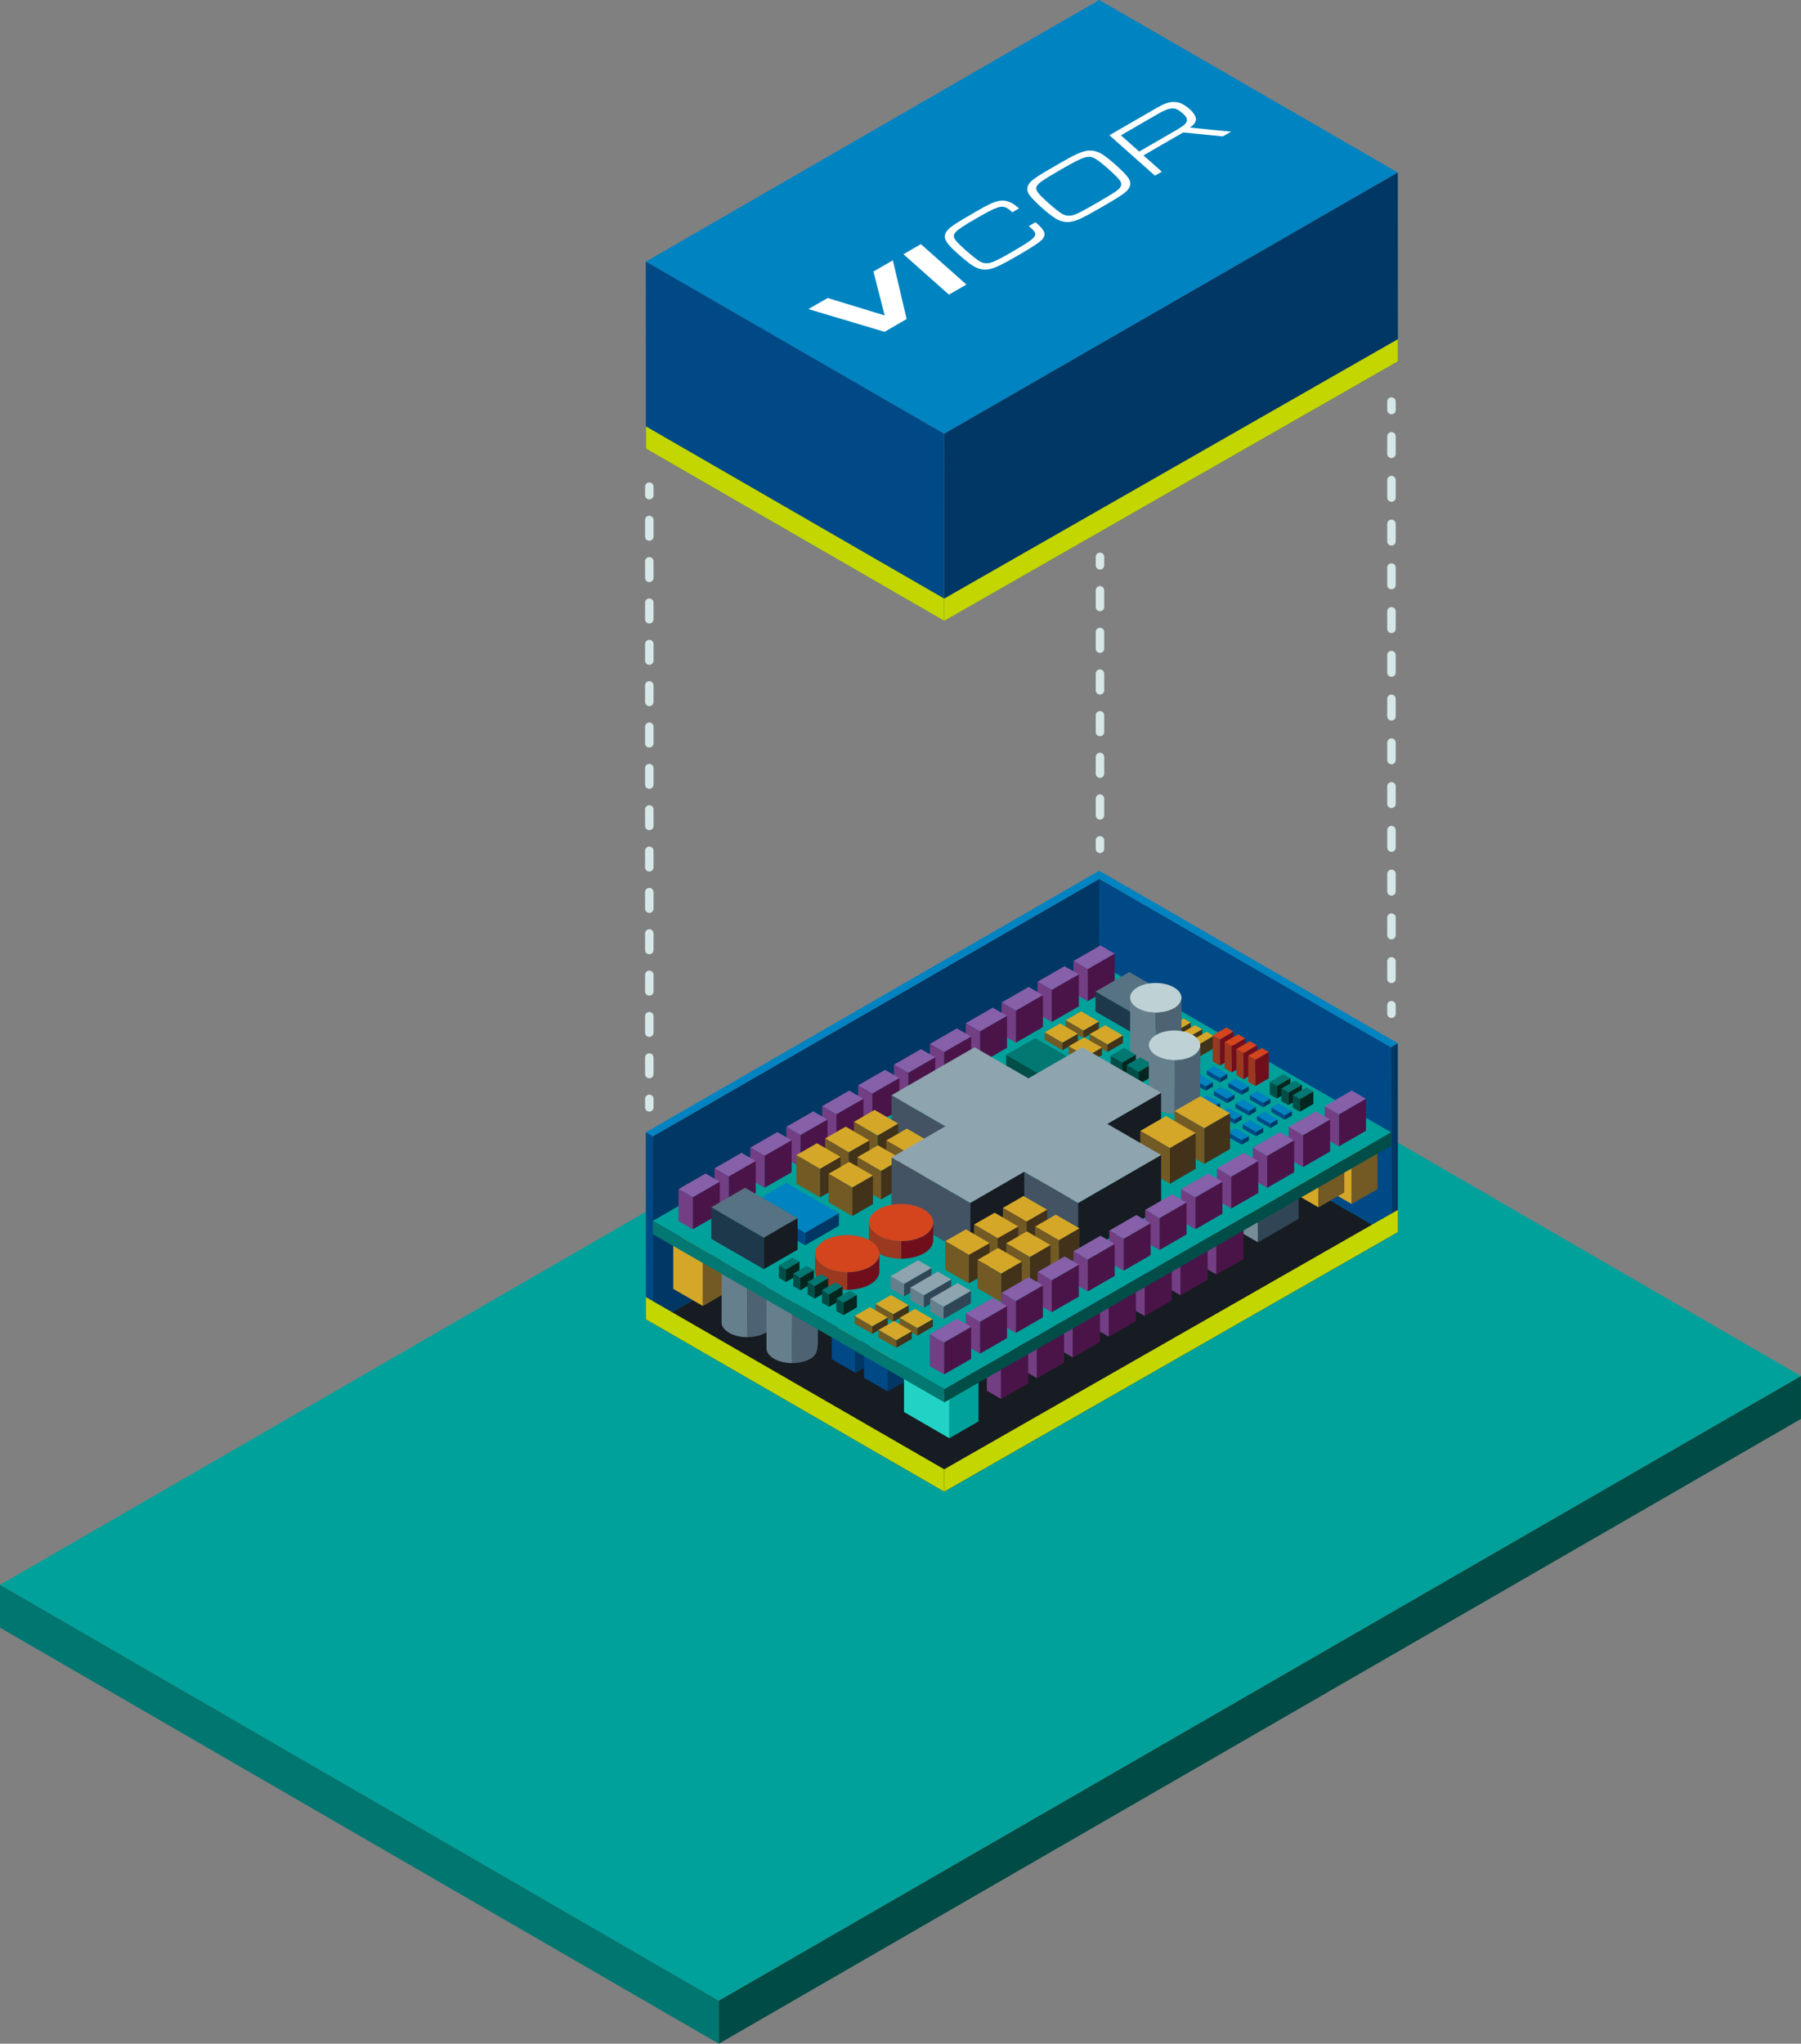 <?xml version="1.0" encoding="UTF-8"?>
<svg id="Layer_1" data-name="Layer 1" xmlns="http://www.w3.org/2000/svg" viewBox="0 0 637.49 723.07">
  <rect x="0" y="0" width="637.49" height="723.07" fill="#808080" stroke="none"/>
  <defs>
    <style>
      .cls-1 {
        fill: #bed1d5;
      }

      .cls-2 {
        fill: #007670;
      }

      .cls-3 {
        fill: #00a19b;
      }

      .cls-4 {
        fill: #423219;
      }

      .cls-5 {
        fill: #d4451d;
      }

      .cls-6 {
        fill: #733e84;
      }

      .cls-7 {
        fill: #435363;
      }

      .cls-8 {
        fill: #161c21;
      }

      .cls-9 {
        stroke-dasharray: 5.9 8.84;
      }

      .cls-9, .cls-10, .cls-11, .cls-12 {
        fill: none;
        stroke: #d6e7e7;
        stroke-linecap: round;
        stroke-linejoin: round;
        stroke-width: 3px;
      }

      .cls-13 {
        fill: #003764;
      }

      .cls-14 {
        fill: #667f8d;
      }

      .cls-15 {
        fill: #8660a9;
      }

      .cls-16 {
        fill: #014d47;
      }

      .cls-17 {
        fill: #c4d600;
      }

      .cls-18 {
        fill: #037771;
      }

      .cls-19 {
        fill: #4b1449;
      }

      .cls-20 {
        fill: #004b45;
      }

      .cls-11 {
        stroke-dasharray: 6.19 9.29;
      }

      .cls-21 {
        fill: #fff;
      }

      .cls-22 {
        fill: #9a3820;
      }

      .cls-23 {
        fill: #05261e;
      }

      .cls-24 {
        fill: #304657;
      }

      .cls-25 {
        fill: #8ea4ae;
      }

      .cls-26 {
        fill: #22d3c5;
      }

      .cls-27 {
        fill: #710e1c;
      }

      .cls-28 {
        fill: #1e384b;
      }

      .cls-29 {
        fill: #4d6373;
      }

      .cls-30 {
        fill: #735a24;
      }

      .cls-31 {
        fill: #004987;
      }

      .cls-32 {
        fill: #577282;
      }

      .cls-33 {
        fill: #0083c1;
      }

      .cls-12 {
        stroke-dasharray: 5.85 8.78;
      }

      .cls-34 {
        fill: #d5a729;
      }

      .cls-35 {
        fill: #768d99;
      }
    </style>
  </defs>
  <polygon class="cls-3" points="637.48 486.86 254.42 707.88 0 560.72 383.05 339.56 637.48 486.86"/>
  <polygon class="cls-13" points="389.18 377.54 389.14 310.94 231.06 402.05 231.05 468.17 389.18 377.54"/>
  <polygon class="cls-8" points="231.05 468.17 334.21 527.74 492.53 437.2 389.18 377.54 231.05 468.17"/>
  <polyline class="cls-35" points="445.23 430.5 430.25 421.8 430.27 430.84 445.28 439.52"/>
  <polygon class="cls-1" points="444.58 413.51 430.25 421.8 445.23 430.5 459.63 422.2 444.58 413.51"/>
  <polyline class="cls-24" points="445.23 430.5 459.63 422.2 459.67 431.24 445.28 439.52"/>
  <polygon class="cls-31" points="389.18 377.54 389.14 310.94 492.41 370.55 492.53 437.2 389.18 377.54"/>
  <polygon class="cls-34" points="478.45 413.37 467.95 407.31 477.07 402.04 487.58 408.11 478.45 413.37"/>
  <polygon class="cls-34" points="467.95 407.31 467.95 419.92 478.45 425.98 478.45 413.37 467.95 407.31"/>
  <polygon class="cls-30" points="487.58 408.11 487.58 420.71 478.45 425.98 478.45 413.37 487.58 408.11"/>
  <polygon class="cls-34" points="466.71 414.56 456.21 408.49 465.33 403.23 475.84 409.29 466.71 414.56"/>
  <polygon class="cls-34" points="456.21 408.49 456.21 421.1 466.71 427.17 466.71 414.56 456.21 408.49"/>
  <polygon class="cls-30" points="475.84 409.29 475.84 421.9 466.71 427.17 466.71 414.56 475.84 409.29"/>
  <polygon class="cls-34" points="302.82 475.64 294.41 470.79 301.71 466.58 310.12 471.43 302.82 475.64"/>
  <polygon class="cls-31" points="294.41 470.79 294.41 480.88 302.82 485.73 302.82 475.64 294.41 470.79"/>
  <polygon class="cls-13" points="310.12 471.43 310.12 481.51 302.82 485.73 302.82 475.64 310.12 471.43"/>
  <polygon class="cls-34" points="314.25 482.24 305.85 477.39 313.14 473.18 321.55 478.03 314.25 482.24"/>
  <polygon class="cls-31" points="305.85 477.39 305.85 487.47 314.25 492.33 314.25 482.24 305.85 477.39"/>
  <polygon class="cls-13" points="321.55 478.03 321.55 488.12 314.25 492.33 314.25 482.24 321.55 478.03"/>
  <polygon class="cls-26" points="319.99 484.9 319.99 499.57 336.05 508.86 336.05 494.19 319.99 484.9"/>
  <polygon class="cls-3" points="346.36 488.22 346.36 502.89 336.05 508.85 336.05 494.18 346.36 488.22"/>
  <polygon class="cls-34" points="248.81 445.39 238.31 439.33 247.43 434.06 257.94 440.13 248.81 445.39"/>
  <polygon class="cls-34" points="238.31 439.33 238.31 456.01 248.81 462.08 248.81 445.39 238.31 439.33"/>
  <polygon class="cls-30" points="257.94 440.13 257.94 456.81 248.81 462.08 248.81 445.39 257.94 440.13"/>
  <polygon class="cls-15" points="430.6 439.66 425.55 436.73 435.12 431.22 440.18 434.14 430.6 439.66"/>
  <polygon class="cls-6" points="425.55 436.73 425.55 448.02 430.6 450.94 430.6 439.66 425.55 436.73"/>
  <polygon class="cls-19" points="440.18 434.14 440.18 445.43 430.6 450.94 430.6 439.66 440.18 434.14"/>
  <polygon class="cls-15" points="417.89 446.99 412.84 444.07 422.42 438.55 427.47 441.48 417.89 446.99"/>
  <polygon class="cls-6" points="412.84 444.07 412.84 455.36 417.89 458.28 417.89 446.99 412.84 444.07"/>
  <polygon class="cls-19" points="427.47 441.48 427.47 452.76 417.89 458.28 417.89 446.99 427.47 441.48"/>
  <polygon class="cls-15" points="405.19 454.33 400.14 451.41 409.71 445.89 414.76 448.81 405.19 454.33"/>
  <polygon class="cls-6" points="400.14 451.41 400.14 462.69 405.19 465.61 405.19 454.33 400.14 451.41"/>
  <polygon class="cls-19" points="414.76 448.81 414.76 460.1 405.19 465.61 405.19 454.33 414.76 448.81"/>
  <polygon class="cls-15" points="392.48 461.66 387.43 458.74 397 453.23 402.06 456.15 392.48 461.66"/>
  <polygon class="cls-6" points="387.43 458.74 387.43 470.03 392.48 472.95 392.48 461.66 387.43 458.74"/>
  <polygon class="cls-19" points="402.06 456.15 402.06 467.43 392.48 472.95 392.48 461.66 402.06 456.15"/>
  <polygon class="cls-15" points="379.78 469 374.72 466.08 384.3 460.56 389.35 463.48 379.78 469"/>
  <polygon class="cls-6" points="374.72 466.08 374.72 477.36 379.78 480.29 379.78 469 374.72 466.08"/>
  <polygon class="cls-19" points="389.35 463.48 389.35 474.77 379.78 480.29 379.78 469 389.35 463.48"/>
  <polygon class="cls-15" points="367.07 476.34 362.02 473.41 371.59 467.9 376.64 470.82 367.07 476.34"/>
  <polygon class="cls-6" points="362.02 473.41 362.02 484.7 367.07 487.62 367.07 476.34 362.02 473.41"/>
  <polygon class="cls-19" points="376.64 470.82 376.64 482.11 367.07 487.62 367.07 476.34 376.64 470.82"/>
  <polygon class="cls-15" points="354.36 483.67 349.31 480.75 358.89 475.23 363.94 478.15 354.36 483.67"/>
  <polygon class="cls-6" points="349.31 480.75 349.31 492.04 354.36 494.96 354.36 483.67 349.31 480.75"/>
  <polygon class="cls-19" points="363.94 478.15 363.94 489.44 354.36 494.96 354.36 483.67 363.94 478.15"/>
  <ellipse class="cls-1" cx="264.55" cy="446.46" rx="5.25" ry="9.1" transform="translate(-183.34 708.59) rotate(-89.69)"/>
  <path class="cls-29" d="M273.6,465.32l.05-18.78c0,1.03-.88,2.69-2.6,3.67-1.78,1.02-4.1,1.52-6.44,1.5l-.1,15.13-.03,5.25-.04.99c2.34.02,4.72-.49,6.5-1.5,1.83-1.04,2.71-2.43,2.66-6.25Z"/>
  <path class="cls-14" d="M264.53,462.61l.04-10.87c-2.32-.02-4.62-.54-6.38-1.57-1.73-1.01-2.69-2.31-2.74-3.62l-.04,21.13c-.06,1.39.82,2.79,2.65,3.86,1.77,1.04,4.12,1.55,6.44,1.57l.02-10.49h0Z"/>
  <ellipse class="cls-1" cx="280.43" cy="455.64" rx="5.25" ry="9.1" transform="translate(-176.71 733.6) rotate(-89.69)"/>
  <path class="cls-29" d="M289.5,474.49l.04-18.78c0,1.03-.88,2.69-2.6,3.67-1.79,1.02-4.1,1.52-6.44,1.5l-.09,15.13-.03,5.25-.04.99c2.34.02,4.72-.49,6.5-1.5,1.81-1.04,2.7-2.43,2.66-6.25Z"/>
  <path class="cls-14" d="M280.41,471.78l.05-10.87c-2.32-.02-4.62-.54-6.38-1.57s-2.69-2.31-2.74-3.62l-.04,21.12c-.06,1.39.82,2.79,2.65,3.86,1.77,1.04,4.12,1.55,6.44,1.57l.02-10.49Z"/>
  <polygon class="cls-3" points="231.07 431.95 334.29 491.54 492.42 400.65 389.1 341.01 231.07 431.95"/>
  <polygon class="cls-18" points="231.06 436.65 231.06 431.94 334.25 491.52 334.25 496.16 231.06 436.65"/>
  <polygon class="cls-16" points="492.43 405.35 492.43 400.64 334.25 491.52 334.25 496.16 492.43 405.35"/>
  <polygon class="cls-33" points="439.49 403.42 434.77 400.66 437.33 399.2 442.05 401.96 439.49 403.42"/>
  <polygon class="cls-31" points="434.77 400.66 434.76 402.23 439.48 404.98 439.49 403.42 434.77 400.66"/>
  <polygon class="cls-13" points="442.05 401.96 442.05 403.52 439.48 404.98 439.49 403.42 442.05 401.96"/>
  <polygon class="cls-33" points="444.58 400.48 439.85 397.75 442.4 396.27 447.14 399.01 444.58 400.48"/>
  <polygon class="cls-31" points="439.85 397.75 439.85 399.31 444.58 402.04 444.58 400.48 439.85 397.75"/>
  <polygon class="cls-13" points="447.14 399.01 447.14 400.57 444.58 402.04 444.58 400.48 447.14 399.01"/>
  <polygon class="cls-33" points="449.66 397.55 444.93 394.81 447.49 393.34 452.22 396.07 449.66 397.55"/>
  <polygon class="cls-31" points="444.93 394.81 444.93 396.38 449.66 399.11 449.66 397.55 444.93 394.81"/>
  <polygon class="cls-13" points="452.22 396.07 452.22 397.63 449.66 399.11 449.66 397.55 452.22 396.07"/>
  <polygon class="cls-33" points="454.75 394.61 450.01 391.88 452.57 390.4 457.3 393.14 454.75 394.61"/>
  <polygon class="cls-31" points="450.01 391.88 450.01 393.44 454.75 396.17 454.75 394.61 450.01 391.88"/>
  <polygon class="cls-13" points="457.3 393.14 457.3 394.7 454.75 396.17 454.75 394.61 457.3 393.14"/>
  <polygon class="cls-33" points="431.87 399.02 427.15 396.26 429.71 394.8 434.43 397.56 431.87 399.02"/>
  <polygon class="cls-31" points="427.15 396.26 427.14 397.82 431.86 400.58 431.87 399.02 427.15 396.26"/>
  <polygon class="cls-13" points="434.43 397.56 434.42 399.12 431.86 400.58 431.87 399.02 434.43 397.56"/>
  <polygon class="cls-33" points="436.96 396.08 432.22 393.35 434.78 391.87 439.51 394.6 436.96 396.08"/>
  <polygon class="cls-31" points="432.22 393.35 432.22 394.91 436.96 397.64 436.96 396.08 432.22 393.35"/>
  <polygon class="cls-13" points="439.51 394.6 439.51 396.17 436.96 397.64 436.96 396.08 439.51 394.6"/>
  <polygon class="cls-33" points="442.04 393.15 437.31 390.41 439.86 388.94 444.59 391.67 442.04 393.15"/>
  <polygon class="cls-31" points="437.31 390.41 437.31 391.97 442.04 394.71 442.04 393.15 437.31 390.41"/>
  <polygon class="cls-13" points="444.59 391.67 444.59 393.23 442.04 394.71 442.04 393.15 444.59 391.67"/>
  <polygon class="cls-33" points="447.12 390.21 442.39 387.48 444.95 386 449.68 388.74 447.12 390.21"/>
  <polygon class="cls-31" points="442.39 387.48 442.39 389.04 447.12 391.77 447.12 390.21 442.39 387.48"/>
  <polygon class="cls-13" points="449.68 388.74 449.68 390.3 447.12 391.77 447.12 390.21 449.68 388.74"/>
  <polygon class="cls-33" points="424.24 394.62 419.52 391.86 422.09 390.4 426.81 393.16 424.24 394.62"/>
  <polygon class="cls-31" points="419.52 391.86 419.52 393.42 424.24 396.18 424.24 394.62 419.52 391.86"/>
  <polygon class="cls-13" points="426.81 393.16 426.8 394.72 424.24 396.18 424.24 394.62 426.81 393.16"/>
  <polygon class="cls-33" points="429.33 391.68 424.6 388.94 427.15 387.47 431.89 390.2 429.33 391.68"/>
  <polygon class="cls-31" points="424.6 388.94 424.6 390.51 429.33 393.24 429.33 391.68 424.6 388.94"/>
  <polygon class="cls-13" points="431.89 390.2 431.89 391.76 429.33 393.24 429.33 391.68 431.89 390.2"/>
  <polygon class="cls-33" points="434.42 388.74 429.68 386.01 432.24 384.53 436.97 387.27 434.42 388.74"/>
  <polygon class="cls-31" points="429.68 386.01 429.68 387.57 434.42 390.3 434.42 388.74 429.68 386.01"/>
  <polygon class="cls-13" points="436.97 387.27 436.97 388.83 434.42 390.3 434.42 388.74 436.97 387.27"/>
  <polygon class="cls-33" points="439.5 385.81 434.76 383.08 437.32 381.6 442.05 384.33 439.5 385.81"/>
  <polygon class="cls-31" points="434.76 383.08 434.76 384.64 439.5 387.37 439.5 385.81 434.76 383.08"/>
  <polygon class="cls-13" points="442.05 384.33 442.05 385.9 439.5 387.37 439.5 385.81 442.05 384.33"/>
  <polygon class="cls-33" points="416.62 390.22 411.9 387.46 414.46 386 419.18 388.75 416.62 390.22"/>
  <polygon class="cls-31" points="411.9 387.46 411.89 389.02 416.61 391.78 416.62 390.22 411.9 387.46"/>
  <polygon class="cls-13" points="419.18 388.75 419.17 390.32 416.61 391.78 416.62 390.22 419.18 388.75"/>
  <polygon class="cls-33" points="421.71 387.28 416.98 384.54 419.53 383.07 424.26 385.8 421.71 387.28"/>
  <polygon class="cls-31" points="416.98 384.54 416.98 386.11 421.71 388.84 421.71 387.28 416.98 384.54"/>
  <polygon class="cls-13" points="424.26 385.8 424.26 387.36 421.71 388.84 421.71 387.28 424.26 385.8"/>
  <polygon class="cls-33" points="426.79 384.34 422.06 381.61 424.61 380.13 429.35 382.87 426.79 384.34"/>
  <polygon class="cls-31" points="422.06 381.61 422.06 383.17 426.79 385.9 426.79 384.34 422.06 381.61"/>
  <polygon class="cls-13" points="429.35 382.87 429.35 384.43 426.79 385.9 426.79 384.34 429.35 382.87"/>
  <polygon class="cls-33" points="431.87 381.41 427.14 378.67 429.7 377.2 434.43 379.93 431.87 381.41"/>
  <polygon class="cls-31" points="427.14 378.67 427.14 380.24 431.87 382.97 431.87 381.41 427.14 378.67"/>
  <polygon class="cls-13" points="434.43 379.93 434.43 381.49 431.87 382.97 431.87 381.41 434.43 379.93"/>
  <polygon class="cls-24" points="329.71 448.61 329.71 453.03 319.99 458.66 319.99 454.24 329.71 448.61"/>
  <polygon class="cls-25" points="319.99 454.24 315.24 451.51 324.96 445.87 329.71 448.61 319.99 454.24"/>
  <polygon class="cls-14" points="315.24 451.51 315.24 455.93 319.99 458.66 319.99 454.24 315.24 451.51"/>
  <polygon class="cls-24" points="336.69 452.64 336.69 457.06 326.97 462.7 326.97 458.28 336.69 452.64"/>
  <polygon class="cls-25" points="326.97 458.28 322.23 455.54 331.95 449.91 336.69 452.64 326.97 458.28"/>
  <polygon class="cls-14" points="322.23 455.54 322.23 459.96 326.97 462.7 326.97 458.28 322.23 455.54"/>
  <polygon class="cls-24" points="343.68 456.68 343.68 461.1 333.96 466.73 333.96 462.31 343.68 456.68"/>
  <polygon class="cls-25" points="333.96 462.31 329.22 459.58 338.94 453.94 343.68 456.68 333.96 462.31"/>
  <polygon class="cls-14" points="329.22 459.58 329.22 464 333.96 466.73 333.96 462.31 329.22 459.58"/>
  <polygon class="cls-34" points="383.5 364.62 377.2 360.98 382.67 357.82 388.97 361.46 383.5 364.62"/>
  <polygon class="cls-30" points="377.2 360.98 377.2 363.65 383.5 367.29 383.5 364.62 377.2 360.98"/>
  <polygon class="cls-4" points="388.97 361.46 388.97 364.13 383.5 367.29 383.5 364.62 388.97 361.46"/>
  <polygon class="cls-34" points="376.06 368.91 369.78 365.23 375.27 362.1 381.55 365.78 376.06 368.91"/>
  <polygon class="cls-30" points="369.78 365.23 369.76 367.9 376.05 371.58 376.06 368.91 369.78 365.23"/>
  <polygon class="cls-4" points="381.55 365.78 381.54 368.44 376.05 371.58 376.06 368.91 381.55 365.78"/>
  <polygon class="cls-34" points="392.01 369.53 385.7 365.89 391.18 362.73 397.48 366.37 392.01 369.53"/>
  <polygon class="cls-30" points="385.7 365.89 385.7 368.56 392.01 372.2 392.01 369.53 385.7 365.89"/>
  <polygon class="cls-4" points="397.48 366.37 397.48 369.04 392.01 372.2 392.01 369.53 397.48 366.37"/>
  <polygon class="cls-34" points="384.58 373.82 378.28 370.18 383.75 367.02 390.06 370.65 384.58 373.82"/>
  <polygon class="cls-30" points="378.28 370.18 378.28 372.85 384.58 376.48 384.58 373.82 378.28 370.18"/>
  <polygon class="cls-4" points="390.06 370.65 390.06 373.32 384.58 376.48 384.58 373.82 390.06 370.65"/>
  <polygon class="cls-15" points="385 342.94 379.95 340.01 389.52 334.5 394.57 337.42 385 342.94"/>
  <polygon class="cls-6" points="379.95 340.01 379.95 351.3 385 354.22 385 342.94 379.95 340.01"/>
  <polygon class="cls-19" points="394.57 337.42 394.57 348.71 385 354.22 385 342.94 394.57 337.42"/>
  <polygon class="cls-32" points="403.83 360.09 387.77 350.82 399.74 343.91 415.8 353.18 403.83 360.09"/>
  <polygon class="cls-28" points="387.77 350.82 387.77 357.88 403.83 367.16 403.83 360.1 387.77 350.82"/>
  <polygon class="cls-8" points="415.8 353.18 415.8 360.24 403.83 367.15 403.83 360.09 415.8 353.18"/>
  <polygon class="cls-18" points="372.2 382.51 356.14 373.23 366.45 367.28 382.51 376.55 372.2 382.51"/>
  <polygon class="cls-16" points="356.14 373.23 356.14 380.29 372.2 389.58 372.2 382.51 356.14 373.23"/>
  <polygon class="cls-8" points="382.51 376.55 382.51 383.61 372.2 389.56 372.2 382.51 382.51 376.55"/>
  <polygon class="cls-34" points="416.7 364.55 414.18 363.08 418.98 360.35 421.5 361.82 416.7 364.55"/>
  <polygon class="cls-16" points="414.18 363.08 414.15 367.5 416.67 368.97 416.7 364.55 414.18 363.08"/>
  <polygon class="cls-4" points="421.5 361.82 421.48 366.24 416.67 368.97 416.7 364.55 421.5 361.82"/>
  <polygon class="cls-34" points="420.75 366.92 418.23 365.45 423.03 362.72 425.55 364.19 420.75 366.92"/>
  <polygon class="cls-16" points="418.23 365.45 418.2 369.87 420.72 371.34 420.75 366.92 418.23 365.45"/>
  <polygon class="cls-4" points="425.55 364.19 425.53 368.61 420.72 371.34 420.75 366.92 425.55 364.19"/>
  <polygon class="cls-34" points="424.82 369.27 422.29 367.81 427.08 365.05 429.61 366.51 424.82 369.27"/>
  <polygon class="cls-16" points="422.29 367.81 422.29 372.23 424.82 373.69 424.82 369.27 422.29 367.81"/>
  <polygon class="cls-4" points="429.61 366.51 429.61 370.93 424.82 373.69 424.82 369.27 429.61 366.51"/>
  <ellipse class="cls-1" cx="409.1" cy="353.03" rx="5.25" ry="9.1" transform="translate(53.87 760.21) rotate(-89.69)"/>
  <path class="cls-29" d="M418.16,371.88l.04-18.78c0,1.02-.88,2.68-2.6,3.67-1.79,1.02-4.1,1.52-6.44,1.5l-.09,15.13-.03,5.25-.04.98c2.34.02,4.71-.49,6.5-1.5,1.83-1.05,2.71-2.43,2.66-6.25Z"/>
  <path class="cls-14" d="M409.09,369.17l.05-10.87c-2.32-.02-4.62-.54-6.38-1.57s-2.69-2.31-2.74-3.62l-.04,21.13c-.06,1.39.82,2.79,2.65,3.86,1.77,1.04,4.12,1.55,6.44,1.57l.02-10.49h0Z"/>
  <polygon class="cls-18" points="397.27 375.92 393.09 373.51 397.88 370.75 402.06 373.17 397.27 375.92"/>
  <polygon class="cls-16" points="393.09 373.51 393.09 377.93 397.27 380.35 397.27 375.92 393.09 373.51"/>
  <polygon class="cls-23" points="402.06 373.17 402.06 377.59 397.27 380.35 397.27 375.92 402.06 373.17"/>
  <polygon class="cls-18" points="402.98 379.23 398.8 376.82 403.59 374.06 407.77 376.47 402.98 379.23"/>
  <polygon class="cls-16" points="398.8 376.82 398.8 381.24 402.98 383.65 402.98 379.23 398.8 376.82"/>
  <polygon class="cls-23" points="407.77 376.47 407.77 380.89 402.98 383.65 402.98 379.23 407.77 376.47"/>
  <ellipse class="cls-1" cx="415.75" cy="369.84" rx="5.25" ry="9.1" transform="translate(43.67 783.58) rotate(-89.69)"/>
  <path class="cls-29" d="M424.81,388.69l.1-18.68c-.05,1.3-.93,2.59-2.65,3.57-1.79,1.02-4.1,1.52-6.44,1.5l-.09,12.69-.03,5.25-.04.98c2.34.02,4.72-.49,6.5-1.5,1.79-1.02,2.71-2.43,2.65-3.81Z"/>
  <path class="cls-14" d="M415.74,383.53l.04-8.42c-2.32-.02-4.62-.54-6.38-1.57-1.73-1.01-2.69-2.32-2.74-3.62l-.04,18.68c-.06,1.39.82,2.79,2.65,3.86,1.77,1.04,4.13,1.55,6.44,1.57l.02-10.49h0Z"/>
  <polygon class="cls-15" points="372.29 350.27 367.24 347.35 376.81 341.83 381.87 344.75 372.29 350.27"/>
  <polygon class="cls-6" points="367.24 347.35 367.24 358.64 372.29 361.56 372.29 350.27 367.24 347.35"/>
  <polygon class="cls-19" points="381.87 344.75 381.87 356.04 372.29 361.56 372.29 350.27 381.87 344.75"/>
  <polygon class="cls-15" points="359.59 357.61 354.53 354.69 364.11 349.17 369.16 352.09 359.59 357.61"/>
  <polygon class="cls-6" points="354.53 354.69 354.53 365.97 359.59 368.9 359.59 357.61 354.53 354.69"/>
  <polygon class="cls-19" points="369.16 352.09 369.16 363.38 359.59 368.9 359.59 357.61 369.16 352.09"/>
  <polygon class="cls-15" points="346.88 364.94 341.83 362.02 351.4 356.51 356.45 359.43 346.88 364.94"/>
  <polygon class="cls-6" points="341.83 362.02 341.83 373.31 346.88 376.23 346.88 364.94 341.83 362.02"/>
  <polygon class="cls-19" points="356.45 359.43 356.45 370.71 346.88 376.23 346.88 364.94 356.45 359.43"/>
  <polygon class="cls-15" points="334.17 372.28 329.12 369.36 338.7 363.84 343.75 366.76 334.17 372.28"/>
  <polygon class="cls-6" points="329.12 369.36 329.12 380.65 334.17 383.57 334.17 372.28 329.12 369.36"/>
  <polygon class="cls-19" points="343.75 366.76 343.75 378.05 334.17 383.57 334.17 372.28 343.75 366.76"/>
  <polygon class="cls-15" points="321.47 379.61 316.41 376.69 325.99 371.18 331.04 374.1 321.47 379.61"/>
  <polygon class="cls-6" points="316.41 376.69 316.41 387.98 321.47 390.9 321.47 379.61 316.41 376.69"/>
  <polygon class="cls-19" points="331.04 374.1 331.04 385.39 321.47 390.9 321.47 379.61 331.04 374.1"/>
  <polygon class="cls-15" points="308.76 386.95 303.71 384.03 313.28 378.51 318.34 381.43 308.76 386.95"/>
  <polygon class="cls-6" points="303.71 384.03 303.71 395.32 308.76 398.24 308.76 386.95 303.71 384.03"/>
  <polygon class="cls-19" points="318.34 381.43 318.34 392.72 308.76 398.24 308.76 386.95 318.34 381.43"/>
  <polygon class="cls-15" points="296.05 394.29 291 391.37 300.58 385.85 305.63 388.77 296.05 394.29"/>
  <polygon class="cls-6" points="291 391.37 291 402.65 296.05 405.58 296.05 394.29 291 391.37"/>
  <polygon class="cls-19" points="305.63 388.77 305.63 400.06 296.05 405.58 296.05 394.29 305.63 388.77"/>
  <polygon class="cls-15" points="283.35 401.62 278.3 398.7 287.87 393.19 292.92 396.11 283.35 401.62"/>
  <polygon class="cls-6" points="278.3 398.7 278.3 409.99 283.35 412.91 283.35 401.62 278.3 398.7"/>
  <polygon class="cls-19" points="292.92 396.11 292.92 407.39 283.35 412.91 283.35 401.62 292.92 396.11"/>
  <polygon class="cls-15" points="270.64 408.96 265.59 406.04 275.17 400.52 280.22 403.44 270.64 408.96"/>
  <polygon class="cls-6" points="265.59 406.04 265.59 417.32 270.64 420.24 270.64 408.96 265.59 406.04"/>
  <polygon class="cls-19" points="280.22 403.44 280.22 414.73 270.64 420.24 270.64 408.96 280.22 403.44"/>
  <polygon class="cls-15" points="257.94 416.29 252.88 413.37 262.46 407.86 267.51 410.78 257.94 416.29"/>
  <polygon class="cls-6" points="252.88 413.37 252.88 424.66 257.94 427.58 257.94 416.29 252.88 413.37"/>
  <polygon class="cls-19" points="267.51 410.78 267.51 422.07 257.94 427.58 257.94 416.29 267.51 410.78"/>
  <polygon class="cls-15" points="245.23 423.63 240.18 420.71 249.75 415.19 254.8 418.11 245.23 423.63"/>
  <polygon class="cls-6" points="240.18 420.71 240.18 432 245.23 434.92 245.23 423.63 240.18 420.71"/>
  <polygon class="cls-19" points="254.8 418.11 254.8 429.4 245.23 434.92 245.23 423.63 254.8 418.11"/>
  <polygon class="cls-8" points="391.94 402.53 391.94 416.5 362.55 433.47 362.55 419.49 391.94 402.53"/>
  <polygon class="cls-8" points="410.99 386.63 410.99 405.5 381.61 422.46 381.61 403.59 410.99 386.63"/>
  <polygon class="cls-34" points="426.27 399.17 415.76 393.1 424.89 387.84 435.39 393.9 426.27 399.17"/>
  <polygon class="cls-30" points="415.76 393.1 415.76 405.71 426.27 411.78 426.27 399.17 415.76 393.1"/>
  <polygon class="cls-4" points="435.39 393.9 435.39 406.51 426.27 411.78 426.27 399.17 435.39 393.9"/>
  <polygon class="cls-34" points="414.11 406.19 403.6 400.13 412.72 394.86 423.23 400.93 414.11 406.19"/>
  <polygon class="cls-30" points="403.6 400.13 403.6 412.73 414.11 418.8 414.11 406.19 403.6 400.13"/>
  <polygon class="cls-4" points="423.23 400.93 423.23 413.53 414.11 418.8 414.11 406.19 423.23 400.93"/>
  <polygon class="cls-7" points="315.58 387.48 315.58 406.35 381.61 444.47 381.61 425.6 315.58 387.48"/>
  <polygon class="cls-34" points="310.67 401.76 302.26 396.91 309.56 392.69 317.97 397.55 310.67 401.76"/>
  <polygon class="cls-30" points="302.26 396.91 302.26 406.99 310.67 411.85 310.67 401.76 302.26 396.91"/>
  <polygon class="cls-4" points="317.97 397.55 317.97 407.63 310.67 411.85 310.67 401.76 317.97 397.55"/>
  <polygon class="cls-34" points="322.1 408.36 313.7 403.51 321 399.3 329.4 404.15 322.1 408.36"/>
  <polygon class="cls-30" points="313.7 403.51 313.7 413.6 322.1 418.45 322.1 408.36 313.7 403.51"/>
  <polygon class="cls-4" points="329.4 404.15 329.4 414.23 322.1 418.45 322.1 408.36 329.4 404.15"/>
  <polygon class="cls-34" points="300.43 407.68 292.05 402.78 299.37 398.6 307.75 403.5 300.43 407.68"/>
  <polygon class="cls-30" points="292.05 402.78 292 412.87 300.38 417.76 300.43 407.68 292.05 402.78"/>
  <polygon class="cls-4" points="307.75 403.5 307.7 413.59 300.38 417.76 300.43 407.68 307.75 403.5"/>
  <polygon class="cls-34" points="311.87 414.28 303.46 409.42 310.76 405.21 319.16 410.06 311.87 414.28"/>
  <polygon class="cls-30" points="303.46 409.42 303.46 419.51 311.87 424.36 311.87 414.28 303.46 409.42"/>
  <polygon class="cls-4" points="319.16 410.06 319.16 420.15 311.87 424.36 311.87 414.28 319.16 410.06"/>
  <polygon class="cls-7" points="315.58 409.49 315.58 428.36 343.49 444.47 343.49 425.6 315.58 409.49"/>
  <polygon class="cls-34" points="290.26 413.54 281.86 408.69 289.16 404.48 297.56 409.33 290.26 413.54"/>
  <polygon class="cls-30" points="281.86 408.69 281.86 418.77 290.26 423.63 290.26 413.54 281.86 408.69"/>
  <polygon class="cls-4" points="297.56 409.33 297.56 419.41 290.26 423.63 290.26 413.54 297.56 409.33"/>
  <polygon class="cls-34" points="301.7 420.14 293.29 415.29 300.59 411.08 309 415.93 301.7 420.14"/>
  <polygon class="cls-30" points="293.29 415.29 293.29 425.38 301.7 430.23 301.7 420.14 293.29 415.29"/>
  <polygon class="cls-4" points="309 415.93 309 426.02 301.7 430.23 301.7 420.14 309 415.93"/>
  <polygon class="cls-8" points="410.99 408.64 410.99 427.5 381.61 444.47 381.61 425.6 410.99 408.64"/>
  <polygon class="cls-25" points="343.49 425.6 315.58 409.49 383.09 370.52 410.99 386.63 343.49 425.6"/>
  <polygon class="cls-8" points="362.55 414.6 362.55 433.46 343.49 444.47 343.49 425.6 362.55 414.6"/>
  <polygon class="cls-25" points="381.61 425.6 315.58 387.48 344.97 370.52 410.99 408.64 381.61 425.6"/>
  <ellipse class="cls-5" cx="318.96" cy="432.53" rx="6.57" ry="11.37" transform="translate(-115.29 749.15) rotate(-89.69)"/>
  <path class="cls-27" d="M330.33,438.64v-5.92c-.06,1.63-1.15,3.24-3.29,4.48-2.23,1.29-5.12,1.93-8.04,1.92l-.03.87v4.12l-.05,1.23c2.92,0,5.89-.64,8.12-1.92,2.27-1.31,3.37-3.05,3.29-4.78Z"/>
  <path class="cls-22" d="M318.94,439.11h.05c-2.9-.02-5.76-.67-7.97-1.96-2.16-1.26-3.37-2.89-3.43-4.53l-.05,5.92c-.07,1.73,1.03,3.49,3.32,4.83,2.21,1.29,5.16,1.94,8.06,1.96l.02-6.22s0-2.08,0,0Z"/>
  <ellipse class="cls-5" cx="299.9" cy="443.54" rx="6.57" ry="11.37" transform="translate(-145.25 741.04) rotate(-89.69)"/>
  <path class="cls-27" d="M311.27,449.63v-5.92c-.06,1.63-1.15,3.24-3.29,4.48-2.22,1.28-5.12,1.93-8.04,1.92l-.03.88v4.12l-.05,1.23c2.92,0,5.89-.64,8.12-1.92,2.27-1.31,3.37-3.05,3.29-4.78Z"/>
  <path class="cls-22" d="M299.88,450.12h.06c-2.9-.02-5.77-.67-7.98-1.96-2.16-1.26-3.37-2.89-3.43-4.53l-.05,5.92c-.07,1.73,1.03,3.49,3.32,4.83,2.21,1.29,5.16,1.94,8.06,1.96l.02-6.22s0-2.08,0,0Z"/>
  <polygon class="cls-34" points="363.38 432.22 354.98 427.37 362.27 423.15 370.68 428 363.38 432.22"/>
  <polygon class="cls-30" points="354.98 427.37 354.98 437.45 363.38 442.3 363.38 432.22 354.98 427.37"/>
  <polygon class="cls-4" points="370.68 428 370.68 438.08 363.38 442.3 363.38 432.22 370.68 428"/>
  <polygon class="cls-34" points="374.81 438.82 366.41 433.97 373.7 429.75 382.11 434.6 374.81 438.82"/>
  <polygon class="cls-30" points="366.41 433.97 366.41 444.05 374.81 448.9 374.81 438.82 366.41 433.97"/>
  <polygon class="cls-4" points="382.11 434.6 382.11 444.68 374.81 448.9 374.81 438.82 382.11 434.6"/>
  <polygon class="cls-34" points="353.15 438.13 344.77 433.23 352.09 429.06 360.46 433.96 353.15 438.13"/>
  <polygon class="cls-30" points="344.77 433.23 344.72 443.32 353.09 448.21 353.15 438.13 344.77 433.23"/>
  <polygon class="cls-4" points="360.46 433.96 360.41 444.04 353.09 448.21 353.15 438.13 360.46 433.96"/>
  <polygon class="cls-34" points="364.56 444.73 356.16 439.88 363.46 435.67 371.85 440.52 364.56 444.73"/>
  <polygon class="cls-30" points="356.16 439.88 356.16 449.96 364.56 454.81 364.56 444.73 356.16 439.88"/>
  <polygon class="cls-4" points="371.85 440.52 371.85 450.6 364.56 454.81 364.56 444.73 371.85 440.52"/>
  <polygon class="cls-34" points="342.98 444 334.61 439.11 341.93 434.94 350.3 439.83 342.98 444"/>
  <polygon class="cls-30" points="334.61 439.11 334.56 449.19 342.93 454.08 342.98 444 334.61 439.11"/>
  <polygon class="cls-4" points="350.3 439.83 350.24 449.91 342.93 454.08 342.98 444 350.3 439.83"/>
  <polygon class="cls-34" points="354.41 450.6 346.01 445.75 353.3 441.54 361.7 446.39 354.41 450.6"/>
  <polygon class="cls-30" points="346.01 445.75 346.01 455.82 354.41 460.67 354.41 450.6 346.01 445.75"/>
  <polygon class="cls-4" points="361.7 446.39 361.7 456.46 354.41 460.67 354.41 450.6 361.7 446.39"/>
  <polygon class="cls-15" points="473.94 394.29 468.89 391.37 478.47 385.85 483.52 388.77 473.94 394.29"/>
  <polygon class="cls-6" points="468.89 391.37 468.89 402.65 473.94 405.58 473.94 394.29 468.89 391.37"/>
  <polygon class="cls-19" points="483.52 388.77 483.52 400.06 473.94 405.58 473.94 394.29 483.52 388.77"/>
  <polygon class="cls-15" points="461.24 401.63 456.18 398.7 465.76 393.19 470.81 396.11 461.24 401.63"/>
  <polygon class="cls-6" points="456.18 398.7 456.18 409.99 461.24 412.91 461.24 401.63 456.18 398.7"/>
  <polygon class="cls-19" points="470.81 396.11 470.81 407.4 461.24 412.91 461.24 401.63 470.81 396.11"/>
  <polygon class="cls-15" points="448.53 408.96 443.48 406.04 453.05 400.52 458.1 403.44 448.53 408.96"/>
  <polygon class="cls-6" points="443.48 406.04 443.48 417.33 448.53 420.25 448.53 408.96 443.48 406.04"/>
  <polygon class="cls-19" points="458.1 403.44 458.1 414.73 448.53 420.25 448.53 408.96 458.1 403.44"/>
  <polygon class="cls-15" points="435.82 416.3 430.77 413.37 440.35 407.86 445.4 410.78 435.82 416.3"/>
  <polygon class="cls-6" points="430.77 413.37 430.77 424.66 435.82 427.58 435.82 416.3 430.77 413.37"/>
  <polygon class="cls-19" points="445.4 410.78 445.4 422.07 435.82 427.58 435.82 416.3 445.4 410.78"/>
  <polygon class="cls-15" points="423.12 423.63 418.07 420.71 427.64 415.19 432.69 418.11 423.12 423.63"/>
  <polygon class="cls-6" points="418.07 420.71 418.07 432 423.12 434.92 423.12 423.63 418.07 420.71"/>
  <polygon class="cls-19" points="432.69 418.11 432.69 429.4 423.12 434.92 423.12 423.63 432.69 418.11"/>
  <polygon class="cls-15" points="410.41 430.97 405.36 428.05 414.93 422.53 419.99 425.45 410.41 430.97"/>
  <polygon class="cls-6" points="405.36 428.05 405.36 439.33 410.41 442.26 410.41 430.97 405.36 428.05"/>
  <polygon class="cls-19" points="419.99 425.45 419.99 436.74 410.41 442.26 410.41 430.97 419.99 425.45"/>
  <polygon class="cls-15" points="397.71 438.3 392.65 435.38 402.23 429.87 407.28 432.79 397.71 438.3"/>
  <polygon class="cls-6" points="392.65 435.38 392.65 446.67 397.71 449.59 397.71 438.3 392.65 435.38"/>
  <polygon class="cls-19" points="407.28 432.79 407.28 444.07 397.71 449.59 397.71 438.3 407.28 432.79"/>
  <polygon class="cls-15" points="385 445.64 379.95 442.72 389.52 437.2 394.57 440.12 385 445.64"/>
  <polygon class="cls-6" points="379.95 442.72 379.95 454.01 385 456.93 385 445.64 379.95 442.72"/>
  <polygon class="cls-19" points="394.57 440.12 394.57 451.41 385 456.93 385 445.64 394.57 440.12"/>
  <polygon class="cls-15" points="372.29 452.97 367.24 450.05 376.82 444.54 381.87 447.46 372.29 452.97"/>
  <polygon class="cls-6" points="367.24 450.05 367.24 461.34 372.29 464.26 372.29 452.97 367.24 450.05"/>
  <polygon class="cls-19" points="381.87 447.46 381.87 458.75 372.29 464.26 372.29 452.97 381.87 447.46"/>
  <polygon class="cls-15" points="359.59 460.31 354.54 457.39 364.11 451.87 369.16 454.79 359.59 460.31"/>
  <polygon class="cls-6" points="354.54 457.39 354.54 468.68 359.59 471.6 359.59 460.31 354.54 457.39"/>
  <polygon class="cls-19" points="369.16 454.79 369.16 466.08 359.59 471.6 359.59 460.31 369.16 454.79"/>
  <polygon class="cls-15" points="346.88 467.65 341.83 464.73 351.4 459.21 356.46 462.13 346.88 467.65"/>
  <polygon class="cls-6" points="341.83 464.73 341.83 476.01 346.88 478.93 346.88 467.65 341.83 464.73"/>
  <polygon class="cls-19" points="356.46 462.13 356.46 473.42 346.88 478.93 346.88 467.65 356.46 462.13"/>
  <polygon class="cls-15" points="334.17 474.98 329.12 472.06 338.7 466.55 343.75 469.47 334.17 474.98"/>
  <polygon class="cls-6" points="329.12 472.06 329.12 483.35 334.17 486.27 334.17 474.98 329.12 472.06"/>
  <polygon class="cls-19" points="343.75 469.47 343.75 480.75 334.17 486.27 334.17 474.98 343.75 469.47"/>
  <polygon class="cls-33" points="284.97 436.17 266.37 425.43 278.33 418.52 296.94 429.26 284.97 436.17"/>
  <polygon class="cls-31" points="266.37 425.43 266.37 429.85 284.97 440.59 284.97 436.17 266.37 425.43"/>
  <polygon class="cls-13" points="296.94 429.26 296.94 433.68 284.97 440.59 284.97 436.17 296.94 429.26"/>
  <polygon class="cls-32" points="270.36 437.89 251.76 427.15 263.72 420.24 282.33 430.98 270.36 437.89"/>
  <polygon class="cls-28" points="251.76 427.15 251.76 438.29 270.36 449.03 270.36 437.89 251.76 427.15"/>
  <polygon class="cls-8" points="282.33 430.98 282.33 442.12 270.36 449.03 270.36 437.89 282.33 430.98"/>
  <polygon class="cls-34" points="316.2 464.98 309.9 461.34 315.38 458.18 321.68 461.82 316.2 464.98"/>
  <polygon class="cls-30" points="309.9 461.34 309.9 464.01 316.2 467.65 316.2 464.98 309.9 461.34"/>
  <polygon class="cls-4" points="321.68 461.82 321.68 464.49 316.2 467.65 316.2 464.98 321.68 461.82"/>
  <polygon class="cls-34" points="308.77 469.27 302.48 465.59 307.97 462.46 314.26 466.14 308.77 469.27"/>
  <polygon class="cls-30" points="302.48 465.59 302.47 468.26 308.75 471.94 308.77 469.27 302.48 465.59"/>
  <polygon class="cls-4" points="314.26 466.14 314.25 468.81 308.75 471.94 308.77 469.27 314.26 466.14"/>
  <polygon class="cls-34" points="324.71 469.89 318.41 466.25 323.88 463.09 330.19 466.73 324.71 469.89"/>
  <polygon class="cls-30" points="318.41 466.25 318.41 468.92 324.71 472.56 324.71 469.89 318.41 466.25"/>
  <polygon class="cls-4" points="330.19 466.73 330.19 469.4 324.71 472.56 324.71 469.89 330.19 466.73"/>
  <polygon class="cls-34" points="317.29 474.18 310.98 470.54 316.45 467.37 322.76 471.02 317.29 474.18"/>
  <polygon class="cls-30" points="310.98 470.54 310.98 473.21 317.29 476.84 317.29 474.18 310.98 470.54"/>
  <polygon class="cls-4" points="322.76 471.02 322.76 473.68 317.29 476.84 317.29 474.18 322.76 471.02"/>
  <polygon class="cls-18" points="451.98 384.23 449.45 382.77 454.24 380.01 456.76 381.47 451.98 384.23"/>
  <polygon class="cls-16" points="449.45 382.77 449.45 387.19 451.98 388.65 451.98 384.23 449.45 382.77"/>
  <polygon class="cls-23" points="456.76 381.47 456.76 385.89 451.98 388.65 451.98 384.23 456.76 381.47"/>
  <polygon class="cls-5" points="431.81 367.76 429.28 366.3 434.07 363.54 436.6 365 431.81 367.76"/>
  <polygon class="cls-22" points="429.28 366.3 429.28 375.54 431.81 377.01 431.81 367.76 429.28 366.3"/>
  <polygon class="cls-27" points="436.6 365 436.6 374.25 431.81 377.01 431.81 367.76 436.6 365"/>
  <polygon class="cls-5" points="435.99 370.17 433.46 368.71 438.25 365.95 440.78 367.41 435.99 370.17"/>
  <polygon class="cls-22" points="433.46 368.71 433.46 377.96 435.99 379.42 435.99 370.17 433.46 368.71"/>
  <polygon class="cls-27" points="440.78 367.41 440.78 376.66 435.99 379.42 435.99 370.17 440.78 367.41"/>
  <polygon class="cls-5" points="440.17 372.59 437.64 371.13 442.43 368.37 444.96 369.83 440.17 372.59"/>
  <polygon class="cls-22" points="437.64 371.13 437.64 380.38 440.17 381.83 440.17 372.59 437.64 371.13"/>
  <polygon class="cls-27" points="444.96 369.83 444.96 379.08 440.17 381.83 440.17 372.59 444.96 369.83"/>
  <polygon class="cls-5" points="444.35 375 441.83 373.54 446.61 370.78 449.14 372.24 444.35 375"/>
  <polygon class="cls-22" points="441.83 373.54 441.83 382.79 444.35 384.25 444.35 375 441.83 373.54"/>
  <polygon class="cls-27" points="449.14 372.24 449.14 381.49 444.35 384.25 444.35 375 449.14 372.24"/>
  <polygon class="cls-18" points="278.2 449.15 275.67 447.69 280.46 444.93 282.99 446.39 278.2 449.15"/>
  <polygon class="cls-16" points="275.67 447.69 275.67 452.11 278.2 453.57 278.2 449.15 275.67 447.69"/>
  <polygon class="cls-23" points="282.99 446.39 282.99 450.81 278.2 453.57 278.2 449.15 282.99 446.39"/>
  <polygon class="cls-18" points="283.28 452.08 280.75 450.62 285.54 447.87 288.07 449.33 283.28 452.08"/>
  <polygon class="cls-16" points="280.75 450.62 280.75 455.04 283.28 456.5 283.28 452.08 280.75 450.62"/>
  <polygon class="cls-23" points="288.07 449.33 288.07 453.75 283.28 456.5 283.28 452.08 288.07 449.33"/>
  <polygon class="cls-18" points="288.36 455.02 285.84 453.56 290.62 450.8 293.15 452.26 288.36 455.02"/>
  <polygon class="cls-16" points="285.84 453.56 285.84 457.98 288.36 459.44 288.36 455.02 285.84 453.56"/>
  <polygon class="cls-23" points="293.15 452.26 293.15 456.68 288.36 459.44 288.36 455.02 293.15 452.26"/>
  <polygon class="cls-18" points="293.45 457.95 290.92 456.49 295.71 453.73 298.23 455.19 293.45 457.95"/>
  <polygon class="cls-16" points="290.92 456.49 290.92 460.91 293.45 462.37 293.45 457.95 290.92 456.49"/>
  <polygon class="cls-23" points="298.23 455.19 298.23 459.61 293.45 462.37 293.45 457.95 298.23 455.19"/>
  <polygon class="cls-18" points="298.53 460.89 296 459.43 300.79 456.67 303.31 458.13 298.53 460.89"/>
  <polygon class="cls-16" points="296 459.43 296 463.85 298.53 465.31 298.53 460.89 296 459.43"/>
  <polygon class="cls-23" points="303.31 458.13 303.31 462.55 298.53 465.31 298.53 460.89 303.31 458.13"/>
  <polygon class="cls-18" points="456.04 386.58 453.51 385.12 458.3 382.36 460.83 383.82 456.04 386.58"/>
  <polygon class="cls-16" points="453.51 385.12 453.51 389.54 456.04 391 456.04 386.58 453.51 385.12"/>
  <polygon class="cls-23" points="460.83 383.82 460.83 388.24 456.04 391 456.04 386.58 460.83 383.82"/>
  <polygon class="cls-18" points="460.11 388.93 457.58 387.47 462.37 384.71 464.89 386.17 460.11 388.93"/>
  <polygon class="cls-16" points="457.58 387.47 457.58 391.89 460.11 393.35 460.11 388.93 457.58 387.47"/>
  <polygon class="cls-23" points="464.89 386.17 464.89 390.59 460.11 393.35 460.11 388.93 464.89 386.17"/>
  <polygon class="cls-33" points="228.6 400.62 231.06 402.04 389.14 310.94 389.1 308.06 228.6 400.62"/>
  <polygon class="cls-33" points="494.78 369.1 492.41 370.55 389.14 310.94 389.1 308.06 494.78 369.1"/>
  <polygon class="cls-31" points="228.62 466.76 228.6 400.6 231.06 402.02 231.05 468.17 228.62 466.76"/>
  <polygon class="cls-13" points="494.82 435.9 494.78 369.1 492.41 370.55 492.53 437.2 494.82 435.9"/>
  <polygon class="cls-17" points="228.62 466.76 228.62 458.91 334.21 519.84 334.21 527.74 228.62 466.76"/>
  <polygon class="cls-17" points="494.82 435.9 494.82 428.05 334.21 519.84 334.21 527.74 494.82 435.9"/>
  <polygon class="cls-33" points="228.6 92.56 334.21 153.47 494.78 61.04 389.1 0 228.6 92.56"/>
  <polygon class="cls-31" points="228.62 158.71 228.6 92.54 334.21 153.47 334.21 219.66 228.62 158.71"/>
  <polygon class="cls-13" points="494.82 127.85 494.78 61.04 334.21 153.47 334.24 219.55 494.82 127.85"/>
  <polygon class="cls-17" points="228.62 158.71 228.62 150.85 334.21 211.78 334.21 219.66 228.62 158.71"/>
  <polygon class="cls-17" points="494.82 127.85 494.82 119.99 334.21 211.78 334.21 219.66 494.82 127.85"/>
  <g>
    <line class="cls-10" x1="229.83" y1="172.19" x2="229.83" y2="175.19"/>
    <line class="cls-12" x1="229.83" y1="183.97" x2="229.83" y2="384.4"/>
    <line class="cls-10" x1="229.83" y1="388.79" x2="229.83" y2="391.79"/>
  </g>
  <g>
    <line class="cls-10" x1="492.53" y1="142.08" x2="492.53" y2="145.08"/>
    <line class="cls-11" x1="492.53" y1="154.37" x2="492.53" y2="351.01"/>
    <line class="cls-10" x1="492.53" y1="355.65" x2="492.53" y2="358.65"/>
  </g>
  <g>
    <path class="cls-21" d="M286.14,109.37l6.82-3.94,20.19,6.17-3.99-15.53,6.88-3.97,4.88,20.78-7.82,4.52-26.95-8.04Z"/>
    <path class="cls-21" d="M319.78,89.95l6.18-3.57,16.11,14.29-6.18,3.57-16.11-14.3Z"/>
    <path class="cls-21" d="M366.54,78.62l.67.6c2.61,2.32,3.07,3.64,1.89,5.28-.76,1-3.37,2.76-9.01,6.01-5.51,3.18-7.67,4.22-9.69,4.67-1.98.44-3.85.13-5.75-.96-1.41-.81-4.42-3.29-7.15-5.85-3.16-3.02-3.78-4.75-2.3-6.67,1.06-1.39,2.71-2.48,10.29-6.86,4.17-2.41,5.91-3.23,7.71-3.67,1.8-.44,3.45-.19,5.17.8.61.35,1.25.83,2.36,1.75l-2.41,1.39c-.8-.78-1.2-1.08-1.81-1.43-2.02-1.17-3.61-.64-11.07,3.67-7.92,4.57-8.8,5.54-7.1,7.75,1.23,1.59,6.66,6.34,8.41,7.35,1.16.67,2.33.85,3.54.57,1.56-.37,3.29-1.23,7.68-3.76,9.13-5.27,9.8-6.05,7.1-8.45l-.92-.81,2.38-1.37Z"/>
    <path class="cls-21" d="M384.14,53.46c1.98-.44,3.85-.13,5.75.96,2.57,1.49,8.41,6.75,9.58,8.66.99,1.59.75,3.07-.71,4.55-1.09,1.06-3.13,2.37-8.7,5.59-6.49,3.74-8.38,4.66-10.51,5.15-1.98.44-3.85.13-5.75-.96-2.54-1.47-8.44-6.77-9.58-8.66-.99-1.59-.75-3.07.71-4.55,1.09-1.06,3.13-2.38,8.83-5.66,6.36-3.67,8.28-4.6,10.39-5.08ZM366.92,66.02c-.45,1.18.1,2.03,3.17,4.89,2.33,2.16,4.7,4.08,5.74,4.68,1.23.71,2.36.9,3.61.61,1.71-.42,3.05-1.09,8.8-4.41,6.79-3.92,8.07-4.8,8.52-5.98.45-1.18-.14-2.05-3.17-4.89-2.36-2.17-4.7-4.08-5.74-4.68-2.57-1.49-4.01-1.05-12.32,3.75-6.49,3.74-8.16,4.92-8.61,6.03Z"/>
    <path class="cls-21" d="M392.69,47.85l16.72-9.65c2.59-1.49,3.9-2,5.64-2.12,1.31-.09,2.6.2,3.76.87,2.88,1.66,4.58,3.92,4.5,5.33-.05.88-.65,1.86-2.14,2.86,1.87.23,14.61,1.44,14.61,1.44l-2.92,1.68s-11.96-1.2-14.06-1.4l-14.07,8.12,6.51,5.76-2.44,1.41-16.11-14.3ZM416.59,45.9c2.62-1.51,3.53-2.39,3.56-3.43,0-.63-.28-1.15-1.14-1.99-.61-.64-1.35-1.2-2.02-1.59-1.72-.99-3.58-.62-7.02,1.36l-13.21,7.63,6.48,5.74,13.36-7.72Z"/>
  </g>
  <g>
    <line class="cls-10" x1="389.35" y1="197.02" x2="389.35" y2="200.02"/>
    <line class="cls-9" x1="389.35" y1="208.86" x2="389.35" y2="292.89"/>
    <line class="cls-10" x1="389.35" y1="297.31" x2="389.35" y2="300.31"/>
  </g>
  <polygon class="cls-20" points="637.48 502.02 637.48 486.86 254.43 707.88 254.43 723.06 637.48 502.02"/>
  <polygon class="cls-2" points="0 575.87 0 560.72 254.43 707.88 254.43 723.06 0 575.87"/>
</svg>